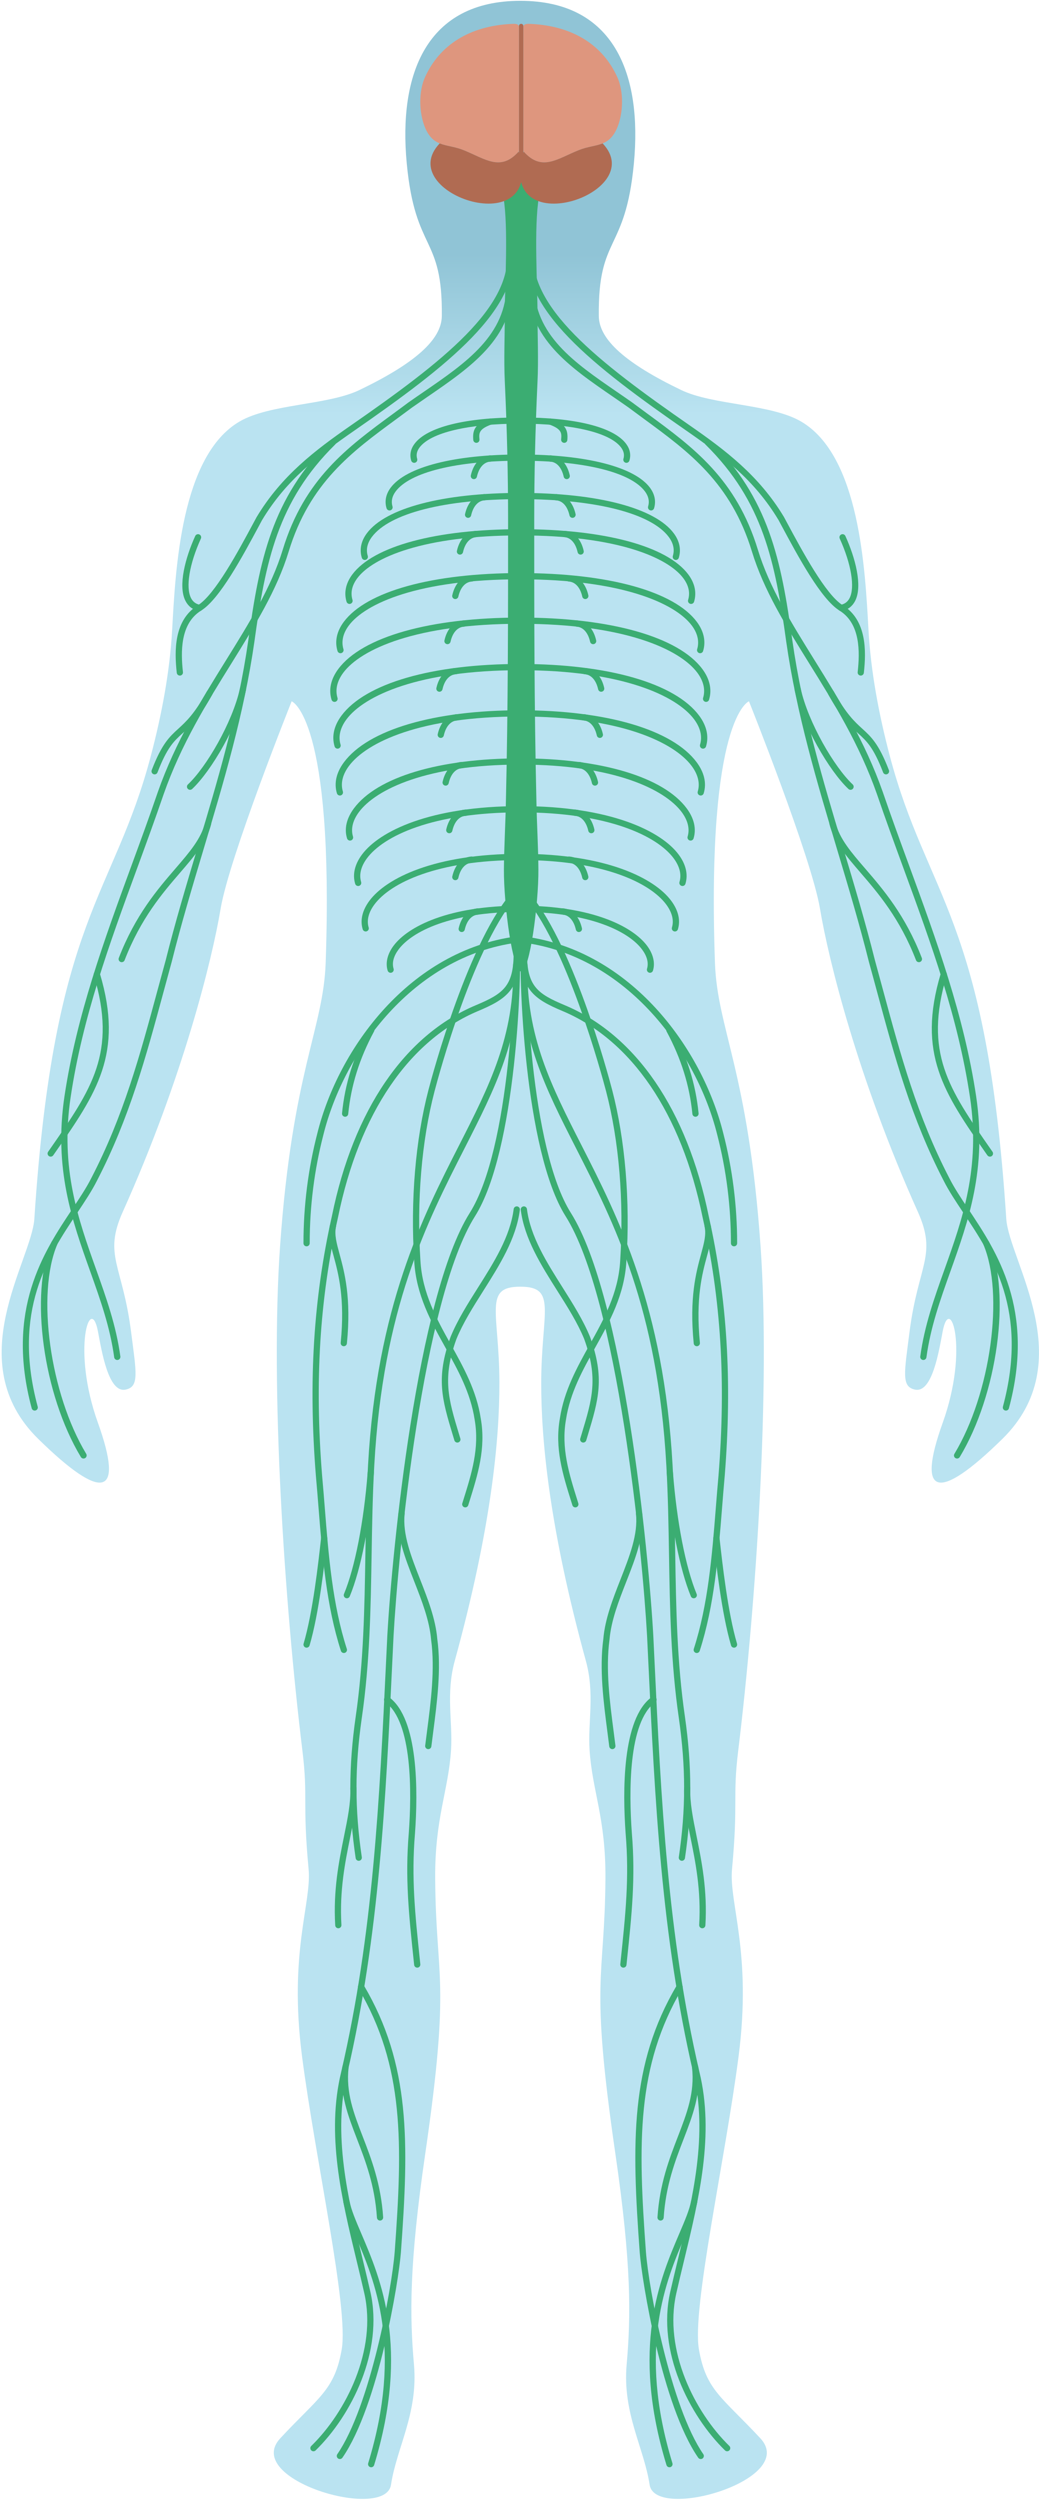 <?xml version="1.0" encoding="UTF-8" standalone="no"?><!DOCTYPE svg PUBLIC "-//W3C//DTD SVG 1.1//EN" "http://www.w3.org/Graphics/SVG/1.1/DTD/svg11.dtd"><svg width="100%" height="100%" viewBox="0 0 2600 6255" version="1.1" xmlns="http://www.w3.org/2000/svg" xmlns:xlink="http://www.w3.org/1999/xlink" xml:space="preserve" xmlns:serif="http://www.serif.com/" style="fill-rule:evenodd;clip-rule:evenodd;stroke-linejoin:round;stroke-miterlimit:2;"><rect id="Nerves" x="4.117" y="2.047" width="2595.83" height="6250" style="fill:none;"/><clipPath id="_clip1"><rect x="4.117" y="2.047" width="2595.83" height="6250"/></clipPath><g clip-path="url(#_clip1)"><path d="M2518.1,3049.12c-49.323,-757.574 -198.002,-802.932 -291.864,-1159.45c-26.829,-102.039 -47.119,-208.972 -52.948,-314.113c-8.407,-150.795 -21.934,-435.803 -169.043,-521.213c-75.965,-44.127 -220.458,-40.465 -299.524,-78.5c-137.992,-66.357 -205.55,-125.766 -206.26,-184.912c-2.354,-203.853 66.399,-157.634 87.735,-381.626c21.299,-223.991 -49.472,-407.256 -284.167,-407.256c-234.695,-0 -305.465,183.265 -284.13,407.256c21.336,223.992 90.052,177.773 87.698,381.626c-0.673,59.146 -68.267,118.555 -206.259,184.912c-79.066,38.035 -223.56,34.373 -299.525,78.5c-147.109,85.41 -160.636,370.418 -169.005,521.213c-5.867,105.141 -26.157,212.074 -52.985,314.113c-93.826,356.519 -242.542,401.877 -291.865,1159.45c-6.838,105.177 -186.829,357.826 9.753,550.807c161.196,158.232 215.713,144.595 149.351,-40.277c-66.399,-184.911 -18.347,-325.022 0,-228.775c9.491,49.805 26.081,154.086 68.753,145.791c35.423,-6.875 27.24,-42.482 14.199,-144.595c-21.373,-168.022 -69.911,-190.813 -20.775,-300.287c150.248,-334.587 223.485,-630.129 244.821,-758.135c21.336,-128.006 177.786,-519.122 177.786,-519.122c0,-0 106.68,39.119 85.082,654.601c-5.791,165.257 -83.512,271.069 -114.152,709.451c-24.699,353.229 10.537,888.568 56.086,1262.39c14.274,116.797 -0.449,125.465 15.357,295.13c7.996,85.413 -50.22,207.926 -16.366,468.833c33.853,260.87 117.03,630.241 99.244,732.802c-17.824,102.562 -57.544,118.964 -153.649,222.348c-96.142,103.384 263.13,208.411 276.993,116.386c13.9,-91.988 68.23,-179.043 57.506,-300.399c-10.724,-121.355 -12.293,-249.81 28.174,-527.642c64.755,-444.808 26.604,-432.403 24.886,-688.602c-1.009,-151.805 33.255,-219.582 39.719,-322.145c4.447,-70.541 -13.414,-139.887 9.23,-222.347c91.06,-331.56 112.023,-551.33 111.761,-696.447c-0.299,-175.645 -40.99,-240.208 52.312,-239.76c93.303,-0.448 52.611,64.115 52.312,239.76c-0.261,145.117 20.701,364.887 111.761,696.447c22.682,82.46 4.783,151.806 9.23,222.347c6.464,102.563 40.766,170.34 39.72,322.145c-1.719,256.199 -39.87,243.794 24.885,688.602c40.468,277.832 38.898,406.287 28.174,527.642c-10.724,121.356 43.606,208.411 57.506,300.399c13.863,92.025 373.135,-13.002 277.03,-116.386c-96.142,-103.384 -135.862,-119.786 -153.648,-222.348c-17.823,-102.561 65.353,-471.932 99.206,-732.802c33.854,-260.907 -24.362,-383.42 -16.366,-468.833c15.806,-169.665 1.121,-178.333 15.358,-295.13c45.548,-373.818 80.784,-909.157 56.086,-1262.39c-30.64,-438.382 -108.361,-544.194 -114.153,-709.451c-21.597,-615.482 85.082,-654.601 85.082,-654.601c0,-0 156.451,391.116 177.787,519.122c21.335,128.006 94.573,423.548 244.821,758.135c49.136,109.474 0.635,132.265 -20.776,300.287c-13.003,102.113 -21.224,137.72 14.199,144.595c42.672,8.295 59.262,-95.986 68.753,-145.791c18.347,-96.247 66.399,43.864 0,228.775c-66.362,184.872 -11.845,198.509 149.351,40.277c196.619,-192.981 16.591,-445.63 9.753,-550.807Z" style="fill:url(#_Linear2);fill-rule:nonzero;"/><path d="M1342.3,2003.21c-5.455,-234.463 -5.455,-465.152 -5.455,-699.612c-0,-117.25 2.727,-230.689 8.183,-347.939c2.727,-56.719 -0,-113.438 -0,-173.93c-0,-68.079 -9.192,-213.464 3.437,-288.005l-44.314,-102.792l-44.314,102.792c12.629,74.541 3.437,219.926 3.437,288.005c0,60.492 -2.727,117.211 0,173.93c5.455,117.25 8.183,230.689 8.183,347.939c0,234.46 0,465.149 -5.455,699.612c-1.046,59.296 -4.633,116.278 -5.007,172.062c-0.523,86.537 21.559,255.238 43.156,255.238c21.597,-0 43.679,-168.701 43.156,-255.238c-0.336,-55.784 -3.923,-112.766 -5.007,-172.062Z" style="fill:#3bad72;fill-rule:nonzero;"/><path d="M1298.7,67.546c-0,-9.193 -12.779,-7.995 -19.019,-7.697c-105.33,5.118 -179.984,53.32 -216.004,133.054c-16.365,35.422 -15.693,89.936 0.673,128.085c21.783,49.061 54.515,38.149 95.391,54.516c54.478,21.784 93.337,55.187 138.959,2.728l-0,-310.686Z" style="fill:#de967e;fill-rule:nonzero;"/><path d="M1297.95,379.053c-45.323,51.228 -84.032,18.121 -138.211,-3.549c-22.418,-8.967 -42.408,-9.754 -59.447,-16.739c-119.79,126.217 269.847,254.488 197.658,20.288Z" style="fill:#b06b52;fill-rule:nonzero;"/><path d="M1309.61,67.546c0,-9.193 12.779,-7.995 19.019,-7.697c105.33,5.118 180.022,53.32 216.041,133.054c16.328,35.422 15.656,89.936 -0.71,128.085c-21.784,49.061 -54.477,38.149 -95.354,54.516c-54.515,21.784 -93.337,55.187 -138.996,2.728l0,-310.686Z" style="fill:#de967e;fill-rule:nonzero;"/><path d="M1310.39,379.053c45.286,51.228 83.995,18.121 138.211,-3.549c22.419,-8.967 42.371,-9.754 59.409,-16.739c119.791,126.217 -269.846,254.488 -197.62,20.288Z" style="fill:#b06b52;fill-rule:nonzero;"/><path d="M1309.61,398.67c0,2.988 -2.429,5.455 -5.455,5.455c-2.989,0 -5.455,-2.467 -5.455,-5.455l-0,-333.591c-0,-3.027 2.466,-5.455 5.455,-5.455c3.026,-0 5.455,2.428 5.455,5.455l0,333.591Z" style="fill:#b06b52;fill-rule:nonzero;"/><path d="M767.19,3118.09c-4.297,-0 -7.772,-3.475 -7.772,-7.771c0,-93.486 11.696,-186.151 34.824,-275.489c52.759,-212.118 231.099,-456.631 497.882,-492.015c4.334,-0.635 8.182,2.466 8.743,6.689c0.56,4.296 -2.429,8.182 -6.688,8.742c-259.571,34.414 -433.279,273.172 -484.842,480.433c-22.792,88.105 -34.338,179.499 -34.338,271.64c0,4.296 -3.512,7.771 -7.809,7.771Z" style="fill:#3bad72;fill-rule:nonzero;"/><path d="M860.489,4135.53c-3.288,0 -6.352,-2.092 -7.398,-5.38c-36.542,-113.289 -46.332,-236.704 -55.822,-356.046c-2.13,-27.09 -4.26,-54.141 -6.726,-81.044c-19.018,-237.6 -6.24,-444.45 40.13,-651.113c53.991,-264.989 181.852,-452.259 360.043,-527.062c68.751,-28.846 94.719,-47.64 94.645,-131.001c-0,-4.296 3.474,-7.808 7.771,-7.808c4.297,-0 7.772,3.512 7.81,7.808c0.074,91.58 -33.292,115.606 -104.21,145.385c-173.259,72.75 -297.869,255.985 -350.815,515.967c-46.07,205.206 -58.737,410.597 -39.868,646.48c2.466,26.902 4.596,53.991 6.763,81.155c9.379,118.445 19.131,240.926 55.113,352.496c1.308,4.073 -0.934,8.482 -5.044,9.789c-0.785,0.263 -1.607,0.374 -2.392,0.374Z" style="fill:#3bad72;fill-rule:nonzero;"/><path d="M767.19,4122.19c-0.71,-0 -1.457,-0.076 -2.167,-0.299c-4.147,-1.234 -6.501,-5.568 -5.306,-9.678c23.129,-78.577 36.58,-199.563 43.792,-264.615c0.485,-4.26 4.334,-7.473 8.593,-6.876c4.297,0.486 7.361,4.336 6.875,8.595c-7.286,65.499 -20.812,187.419 -44.314,267.305c-0.971,3.362 -4.073,5.568 -7.473,5.568Z" style="fill:#3bad72;fill-rule:nonzero;"/><path d="M1164.3,3771.22c-0.785,0 -1.57,-0.112 -2.317,-0.374c-4.11,-1.27 -6.389,-5.642 -5.119,-9.752l2.317,-7.435c21.111,-67.405 41.063,-131.112 28.546,-202.142c-10.2,-67.182 -42.035,-124.387 -72.86,-179.686c-36.094,-64.864 -73.459,-131.934 -78.316,-216.639c-9.752,-151.027 2.989,-303.399 35.795,-428.944c10.014,-38.373 101.295,-378.502 215.107,-500.982c2.914,-3.14 7.847,-3.326 10.985,-0.374c3.139,2.914 3.326,7.847 0.411,10.985c-111.234,119.678 -201.506,456.295 -211.445,494.294c-32.395,124.013 -44.95,274.629 -35.31,424.05c4.671,81.23 41.139,146.73 76.373,210.025c31.498,56.533 64.043,114.971 74.617,184.768c13.152,74.579 -7.323,140.004 -29.032,209.315l-2.317,7.398c-1.046,3.363 -4.11,5.493 -7.435,5.493Z" style="fill:#3bad72;fill-rule:nonzero;"/><path d="M1144.5,3609.06c-3.363,0 -6.427,-2.204 -7.436,-5.568l-3.811,-12.554c-26.94,-89.338 -43.193,-143.255 -5.642,-246.455c17.113,-41.886 43.305,-83.323 68.601,-123.341c39.644,-62.735 80.633,-127.561 89.189,-196.2c0.56,-4.298 4.446,-7.324 8.706,-6.763c4.259,0.522 7.286,4.408 6.763,8.668c-9.005,72.114 -50.928,138.435 -91.468,202.59c-26.118,41.325 -50.779,80.334 -67.256,120.65c-35.683,98.082 -19.99,150.131 6.015,236.33l3.811,12.592c1.234,4.148 -1.12,8.482 -5.231,9.715c-0.747,0.225 -1.494,0.336 -2.241,0.336Z" style="fill:#3bad72;fill-rule:nonzero;"/><path d="M897.704,4655.38c-3.811,0 -7.136,-2.802 -7.697,-6.651c-17.785,-119.94 -17.785,-228.894 0,-353.243c19.953,-136.903 22.195,-273.134 24.324,-404.881c1.234,-73.421 2.467,-149.346 6.689,-225.346c22.157,-396.324 136.268,-620.25 227.923,-800.122c74.916,-147.029 139.594,-273.994 135.072,-451.362c-0.112,-4.298 3.289,-7.885 7.586,-7.997c4.072,0.075 7.883,3.289 7.995,7.585c4.634,181.33 -60.904,309.939 -136.753,458.836c-95.766,187.905 -204.272,400.883 -226.242,793.92c-4.26,75.701 -5.493,151.475 -6.689,224.747c-2.167,132.233 -4.408,268.987 -24.511,406.824c-17.748,124.461 -17.748,228.746 0,348.723c0.636,4.259 -2.279,8.258 -6.538,8.855c-0.411,0.074 -0.785,0.112 -1.159,0.112Z" style="fill:#3bad72;fill-rule:nonzero;"/><path d="M868,3998.62c-1.009,0 -2.018,-0.187 -2.99,-0.597c-3.96,-1.645 -5.866,-6.166 -4.222,-10.164c27.575,-66.733 49.77,-180.807 59.335,-305.081c0.336,-4.296 4.11,-7.436 8.37,-7.173c4.259,0.336 7.473,4.072 7.136,8.369c-9.677,125.807 -32.245,241.673 -60.418,309.826c-1.27,3.026 -4.148,4.82 -7.211,4.82Z" style="fill:#3bad72;fill-rule:nonzero;"/><path d="M784.415,6132.66c-2.017,0 -4.035,-0.785 -5.567,-2.354c-3.027,-3.064 -2.952,-7.996 0.112,-10.986c86.461,-84.219 164.852,-239.618 132.719,-381.752c-6.091,-27.089 -12.742,-54.44 -19.393,-82.015c-37.588,-155.436 -76.447,-316.141 -38.335,-472.473c79.735,-344.015 95.653,-678.315 112.467,-1032.23l2.839,-59.298c11.546,-207.672 74.206,-847.463 206.215,-1057.04c101.22,-160.667 116.577,-597.569 108.805,-691.653c-0.336,-4.26 2.84,-8.034 7.137,-8.37c4.184,-0.412 8.033,2.802 8.369,7.099c7.884,95.168 -7.996,537.525 -111.122,701.219c-130.289,206.812 -192.352,842.98 -203.823,1049.57l-2.839,59.184c-16.889,354.664 -32.844,689.636 -112.878,1035.11c-37.253,152.746 1.158,311.619 38.298,465.226c6.688,27.649 13.339,55.075 19.467,82.238c33.441,148.001 -47.602,309.191 -137.053,396.325c-1.494,1.495 -3.475,2.205 -5.418,2.205Z" style="fill:#3bad72;fill-rule:nonzero;"/><path d="M1071.71,4376.04c-0.299,-0 -0.636,-0.038 -0.935,-0.075c-4.296,-0.524 -7.323,-4.41 -6.8,-8.669c1.457,-11.807 3.027,-23.876 4.633,-36.131c9.454,-72.786 20.215,-155.324 10.238,-228.633c-4.072,-48.499 -23.315,-97.708 -41.96,-145.273c-23.54,-60.045 -45.734,-116.764 -39.756,-171.652c0.449,-4.298 4.334,-7.585 8.557,-6.913c4.297,0.486 7.398,4.335 6.912,8.593c-5.567,51.078 15.992,106.079 38.784,164.292c19.056,48.611 38.747,98.904 42.932,149.271c10.201,74.953 -0.672,158.575 -10.275,232.333c-1.607,12.218 -3.139,24.249 -4.596,36.019c-0.486,3.923 -3.849,6.838 -7.734,6.838Z" style="fill:#3bad72;fill-rule:nonzero;"/><path d="M1044.1,4922.72c-3.96,-0 -7.323,-2.951 -7.734,-6.95l-1.084,-10.349c-12.181,-115.643 -21.783,-207 -12.33,-319.541c7.286,-100.959 9.378,-277.843 -58.737,-327.425c-3.475,-2.542 -4.222,-7.398 -1.719,-10.874c2.541,-3.512 7.398,-4.259 10.873,-1.718c74.206,53.992 72.637,236.966 65.089,341.212c-9.304,111.159 0.224,201.88 12.293,316.739l1.084,10.313c0.448,4.296 -2.653,8.107 -6.913,8.555c-0.299,0.038 -0.56,0.038 -0.822,0.038Z" style="fill:#3bad72;fill-rule:nonzero;"/><path d="M863.665,2793.92c-0.261,0 -0.523,0 -0.784,-0.038c-4.26,-0.41 -7.398,-4.221 -6.987,-8.481c7.173,-73.272 28.92,-142.695 66.434,-212.305c2.017,-3.811 6.762,-5.193 10.536,-3.138c3.774,2.017 5.194,6.763 3.139,10.536c-36.505,67.742 -57.616,135.26 -64.603,206.402c-0.411,4.035 -3.774,7.024 -7.735,7.024Z" style="fill:#3bad72;fill-rule:nonzero;"/><path d="M850.513,6152.09c-1.532,0 -3.064,-0.411 -4.446,-1.345c-3.513,-2.465 -4.409,-7.323 -1.981,-10.835c81.754,-118.483 136.567,-413.774 143.592,-506.027c19.878,-271.603 24.287,-464.216 -90.796,-659.259c-2.167,-3.699 -0.934,-8.481 2.765,-10.686c3.699,-2.167 8.482,-0.934 10.649,2.765c117.362,198.928 112.99,393.784 92.926,668.338c-5.493,71.852 -56.01,382.799 -146.32,513.687c-1.494,2.204 -3.923,3.362 -6.389,3.362Z" style="fill:#3bad72;fill-rule:nonzero;"/><path d="M951.023,5555.49c-4.072,-0 -7.51,-3.176 -7.771,-7.286c-5.269,-81.119 -28.995,-142.583 -49.919,-196.799c-22.606,-58.587 -43.978,-113.924 -36.505,-180.695c0.485,-4.296 4.297,-7.36 8.631,-6.874c4.259,0.485 7.323,4.334 6.875,8.594c-7.062,62.997 12.666,114.148 35.533,173.37c21.298,55.263 45.473,117.885 50.928,201.395c0.299,4.297 -2.989,7.996 -7.248,8.258c-0.187,0.037 -0.374,0.037 -0.524,0.037Z" style="fill:#3bad72;fill-rule:nonzero;"/><path d="M928.829,6172.67c-0.785,0 -1.532,-0.112 -2.279,-0.336c-4.11,-1.271 -6.427,-5.642 -5.194,-9.752c88.143,-288.752 16.029,-457.304 -31.685,-568.836c-13.9,-32.471 -25.894,-60.531 -30.489,-84.594c-0.785,-4.222 1.98,-8.295 6.202,-9.08c4.222,-0.858 8.295,1.943 9.117,6.203c4.26,22.381 15.955,49.694 29.481,81.343c48.611,113.624 122.107,285.314 32.282,579.522c-1.046,3.363 -4.11,5.53 -7.435,5.53Z" style="fill:#3bad72;fill-rule:nonzero;"/><path d="M846.627,4824.19c-4.11,-0 -7.548,-3.176 -7.772,-7.324c-5.193,-88.404 9.304,-160.032 22.12,-223.215c9.154,-45.062 17.038,-83.995 15.618,-119.604c-0.149,-4.296 3.176,-7.921 7.473,-8.07c4.372,-0.524 7.922,3.175 8.108,7.473c1.458,37.476 -6.613,77.232 -15.917,123.302c-12.629,62.25 -26.94,132.831 -21.858,219.218c0.261,4.26 -3.027,7.959 -7.324,8.22l-0.448,-0Z" style="fill:#3bad72;fill-rule:nonzero;"/><path d="M860.34,3368.02c-0.262,-0 -0.523,-0.037 -0.785,-0.037c-4.297,-0.449 -7.398,-4.26 -6.987,-8.519c11.023,-111.271 -5.717,-173.035 -17.972,-218.134c-7.735,-28.621 -13.9,-51.227 -9.229,-74.878c0.822,-4.26 4.932,-6.913 9.154,-6.166c4.222,0.822 6.95,4.933 6.128,9.154c-3.961,20.103 1.457,40.13 9.005,67.817c12.517,46.257 29.704,109.59 18.42,223.738c-0.411,3.998 -3.773,7.025 -7.734,7.025Z" style="fill:#3bad72;fill-rule:nonzero;"/><path d="M499.212,1528.72c-0.485,0 -1.008,-0.073 -1.494,-0.148c-15.245,-3.026 -26.529,-11.471 -33.516,-25.109c-19.392,-37.702 -0.15,-108.656 24.324,-162.461c1.794,-3.923 6.389,-5.642 10.313,-3.886c3.923,1.794 5.642,6.39 3.886,10.312c-28.846,63.484 -38.56,121.92 -24.698,148.936c4.782,9.304 12.218,14.833 22.717,16.926c4.223,0.821 6.95,4.933 6.128,9.154c-0.747,3.699 -3.998,6.276 -7.66,6.276Z" style="fill:#3bad72;fill-rule:nonzero;"/><path d="M450.078,1690.21c-3.923,0 -7.286,-2.951 -7.734,-6.912c-6.091,-54.777 -7.249,-131.895 52.758,-169c42.82,-26.454 101.221,-135.259 139.855,-207.26l7.1,-13.152c62.361,-104.023 147.066,-167.805 235.657,-229.343c226.541,-157.23 412.242,-299.29 389.973,-445.571c-0.672,-4.26 2.242,-8.258 6.502,-8.894c4.259,-0.634 8.22,2.28 8.892,6.54c23.615,155.173 -165.599,300.446 -396.474,460.741c-90.497,62.809 -170.344,123.04 -231.024,224.187l-6.875,12.853c-41.811,77.867 -99.054,184.505 -145.386,213.165c-52.534,32.468 -51.114,103.423 -45.509,154.014c0.485,4.26 -2.616,8.11 -6.876,8.596c-0.298,0.036 -0.597,0.036 -0.859,0.036Z" style="fill:#3bad72;fill-rule:nonzero;"/><path d="M86.858,3529.06c-3.437,0 -6.576,-2.279 -7.51,-5.755c-66.397,-246.53 30.415,-391.765 101.108,-497.844c18.496,-27.761 35.982,-53.991 48.275,-78.577c80.52,-155.324 121.696,-307.547 165.263,-468.737c6.8,-25.146 13.713,-50.554 20.812,-76.373c23.614,-94.458 51.937,-188.99 79.325,-280.383c49.807,-166.31 101.332,-338.26 127.076,-518.394c27.874,-202.255 59.036,-356.643 206.327,-501.768c3.064,-2.99 8.033,-2.99 11.022,0.075c3.027,3.063 2.99,7.996 -0.074,11.022c-143.816,141.65 -174.38,293.648 -201.843,492.838c-25.931,181.33 -77.606,353.842 -127.6,520.711c-27.313,91.207 -55.598,185.552 -79.175,279.859c-7.137,25.969 -14.012,51.377 -20.812,76.486c-43.829,162.013 -85.191,315.02 -166.421,471.727c-12.704,25.332 -30.452,51.973 -49.247,80.184c-72.86,109.328 -163.544,245.409 -99.016,485.139c1.121,4.148 -1.345,8.407 -5.492,9.528c-0.673,0.187 -1.345,0.262 -2.018,0.262Z" style="fill:#3bad72;fill-rule:nonzero;"/><path d="M126.838,2893.72c-1.532,0 -3.101,-0.448 -4.446,-1.382c-3.512,-2.466 -4.409,-7.323 -1.943,-10.872l4.185,-5.979c104.994,-150.877 168.401,-241.973 110.262,-435.707c-1.233,-4.11 1.121,-8.445 5.231,-9.678c4.11,-1.232 8.482,1.084 9.715,5.194c60.269,200.946 -8.444,299.663 -112.43,449.083l-4.184,6.016c-1.495,2.168 -3.924,3.325 -6.39,3.325Z" style="fill:#3bad72;fill-rule:nonzero;"/><path d="M475.635,1975.97c-2.092,-0 -4.147,-0.823 -5.679,-2.465c-2.952,-3.141 -2.802,-8.071 0.336,-11.024c45.921,-43.043 111.346,-154.875 130.178,-240.103c0.897,-4.185 5.082,-6.801 9.266,-5.904c4.223,0.935 6.876,5.081 5.941,9.304c-19.392,87.881 -87.134,203.45 -134.736,248.062c-1.494,1.421 -3.4,2.13 -5.306,2.13Z" style="fill:#3bad72;fill-rule:nonzero;"/><path d="M386.932,1937.38c-0.934,-0 -1.905,-0.187 -2.802,-0.523c-4.036,-1.569 -6.016,-6.052 -4.484,-10.089c25.408,-66.097 44.539,-83.509 66.621,-103.685c18.832,-17.188 40.204,-36.655 71.403,-93.112c2.093,-3.738 6.838,-5.12 10.612,-3.026c3.736,2.054 5.119,6.798 3.026,10.572c-32.469,58.702 -54.813,79.101 -74.542,97.074c-21.484,19.615 -38.485,35.123 -62.585,97.783c-1.196,3.101 -4.148,5.006 -7.249,5.006Z" style="fill:#3bad72;fill-rule:nonzero;"/><path d="M304.581,2407.2c-0.934,-0 -1.906,-0.15 -2.802,-0.523c-4.036,-1.532 -6.016,-6.053 -4.484,-10.051c41.4,-107.236 97.035,-171.802 141.723,-223.663c35.646,-41.363 63.819,-74.057 74.206,-114.597c1.046,-4.185 5.268,-6.689 9.453,-5.642c4.185,1.083 6.688,5.343 5.642,9.49c-11.321,44.09 -41.997,79.699 -77.494,120.912c-43.903,50.964 -98.567,114.373 -138.995,219.104c-1.196,3.102 -4.148,4.97 -7.249,4.97Z" style="fill:#3bad72;fill-rule:nonzero;"/><path d="M293.446,3402.44c-3.811,-0 -7.174,-2.803 -7.697,-6.725c-10.35,-75.85 -34.637,-143.816 -60.306,-215.781c-44.875,-125.731 -91.244,-255.722 -64.08,-437.313c30.19,-201.843 99.913,-392.177 167.355,-576.272c22.12,-60.307 44.95,-122.667 66.248,-184.88c44.426,-126.477 108.618,-229.791 170.68,-329.667c58.139,-93.559 113.028,-181.889 141.911,-276.534c53.991,-177.108 161.564,-256.021 275.45,-339.567c12.966,-9.491 25.931,-19.02 38.859,-28.735c12.929,-9.079 25.782,-17.897 38.523,-26.641c106.564,-73.158 207.186,-142.244 207.186,-269.248c0,-4.297 3.512,-7.77 7.809,-7.77c4.297,0 7.772,3.473 7.772,7.77c0,135.186 -103.91,206.551 -213.949,282.065c-12.704,8.743 -25.482,17.523 -38.149,26.417c-12.816,9.602 -25.856,19.168 -38.822,28.697c-111.757,81.976 -217.311,159.396 -269.808,331.534c-29.444,96.586 -84.855,185.775 -143.517,280.233c-61.652,99.165 -125.395,201.731 -169.261,326.565c-21.298,62.287 -44.165,124.723 -66.285,185.104c-70.282,191.792 -136.642,372.972 -166.608,573.245c-26.603,177.706 19.131,305.828 63.37,429.729c25.931,72.786 50.48,141.499 61.054,218.956c0.598,4.259 -2.392,8.183 -6.651,8.743c-0.374,0.075 -0.747,0.075 -1.084,0.075Z" style="fill:#3bad72;fill-rule:nonzero;"/><path d="M209.04,3649.04c-2.616,-0 -5.194,-1.346 -6.651,-3.775c-94.42,-156.594 -128.758,-407.982 -73.458,-538.01c1.681,-3.924 6.277,-5.755 10.237,-4.111c3.924,1.682 5.792,6.24 4.111,10.201c-52.722,123.9 -18.16,373.607 72.449,523.887c2.205,3.699 1.009,8.481 -2.653,10.687c-1.27,0.747 -2.653,1.121 -4.035,1.121Z" style="fill:#3bad72;fill-rule:nonzero;"/><path d="M2104.84,1528.72c-3.662,0 -6.913,-2.577 -7.623,-6.276c-0.859,-4.221 1.906,-8.333 6.128,-9.154c10.462,-2.093 17.898,-7.622 22.68,-16.926c13.863,-27.016 4.185,-85.452 -24.66,-148.936c-1.793,-3.922 -0.075,-8.518 3.849,-10.312c3.96,-1.793 8.519,-0.037 10.312,3.886c24.474,53.805 43.716,124.759 24.324,162.498c-6.987,13.601 -18.271,22.046 -33.478,25.072c-0.523,0.075 -1.046,0.148 -1.532,0.148Z" style="fill:#3bad72;fill-rule:nonzero;"/><path d="M2153.97,1690.21c-0.261,0 -0.56,0 -0.859,-0.036c-4.26,-0.486 -7.361,-4.336 -6.875,-8.596c5.604,-50.591 7.024,-121.582 -45.51,-154.014c-46.332,-28.66 -103.574,-135.298 -145.385,-213.165l-7.062,-13.152c-60.493,-100.848 -140.341,-161.079 -230.838,-223.888c-230.875,-160.295 -420.088,-305.604 -396.437,-460.741c0.635,-4.26 4.634,-7.174 8.856,-6.54c4.259,0.636 7.174,4.634 6.501,8.894c-22.269,146.281 163.432,288.341 389.973,445.571c88.591,61.538 173.296,125.32 235.508,229.007l7.249,13.488c38.635,72.001 97.035,180.806 139.855,207.26c60.007,37.105 58.849,114.223 52.759,169c-0.449,3.961 -3.812,6.912 -7.735,6.912Z" style="fill:#3bad72;fill-rule:nonzero;"/><path d="M2517.19,3529.06c-0.673,0 -1.345,-0.075 -2.017,-0.262c-4.148,-1.121 -6.614,-5.38 -5.493,-9.528c64.528,-239.73 -26.155,-375.811 -99.016,-485.139c-18.794,-28.211 -36.542,-54.852 -49.284,-80.297c-81.193,-156.594 -122.593,-309.639 -166.384,-471.651c-6.8,-25.109 -13.638,-50.518 -20.774,-76.262c-23.615,-94.494 -51.862,-188.801 -79.213,-280.008c-49.994,-166.87 -101.669,-339.419 -127.562,-520.674c-27.5,-199.302 -58.065,-351.263 -201.88,-492.913c-3.064,-3.026 -3.102,-7.959 -0.075,-11.022c3.026,-3.065 7.959,-3.101 11.022,-0.075c147.291,145.125 178.453,299.513 206.364,501.805c25.707,180.133 77.233,352.086 127.077,518.395c27.351,91.393 55.673,185.887 79.362,280.532c7.062,25.595 13.937,51.04 20.7,76.149c43.604,161.19 84.78,313.45 165.263,468.662c12.33,24.698 29.817,50.928 48.312,78.689c70.694,106.079 167.505,251.314 101.108,497.844c-0.934,3.476 -4.072,5.755 -7.51,5.755Z" style="fill:#3bad72;fill-rule:nonzero;"/><path d="M2477.21,2893.72c-2.466,0 -4.895,-1.157 -6.389,-3.325l-4.185,-5.978c-103.985,-149.458 -172.699,-248.175 -112.392,-449.121c1.233,-4.11 5.604,-6.426 9.677,-5.194c4.11,1.233 6.464,5.568 5.231,9.678c-58.139,193.734 5.269,284.83 110.3,435.744l4.147,5.942c2.467,3.549 1.57,8.406 -1.943,10.872c-1.345,0.934 -2.914,1.382 -4.446,1.382Z" style="fill:#3bad72;fill-rule:nonzero;"/><path d="M2128.41,1975.97c-1.906,-0 -3.811,-0.709 -5.306,-2.13c-47.602,-44.612 -115.307,-160.181 -134.736,-248.062c-0.897,-4.223 1.756,-8.369 5.941,-9.304c4.222,-0.897 8.369,1.719 9.266,5.904c18.832,85.228 84.257,197.06 130.178,240.103c3.139,2.953 3.288,7.883 0.336,11.024c-1.532,1.642 -3.587,2.465 -5.679,2.465Z" style="fill:#3bad72;fill-rule:nonzero;"/><path d="M2217.16,1937.38c-3.139,-0 -6.091,-1.905 -7.287,-5.006c-24.1,-62.66 -41.063,-78.168 -62.585,-97.783c-19.729,-17.973 -42.072,-38.372 -74.542,-97.074c-2.093,-3.774 -0.71,-8.518 3.064,-10.572c3.736,-2.094 8.482,-0.712 10.574,3.026c31.199,56.457 52.572,75.924 71.403,93.112c22.12,20.176 41.213,37.588 66.621,103.685c1.532,4.037 -0.448,8.52 -4.484,10.089c-0.896,0.336 -1.83,0.523 -2.764,0.523Z" style="fill:#3bad72;fill-rule:nonzero;"/><path d="M2299.47,2407.2c-3.101,-0 -6.053,-1.868 -7.248,-4.97c-40.429,-104.731 -95.093,-168.14 -138.996,-219.104c-35.496,-41.213 -66.173,-76.822 -77.494,-120.912c-1.046,-4.147 1.457,-8.407 5.642,-9.49c4.147,-1.047 8.407,1.457 9.453,5.642c10.388,40.54 38.56,73.234 74.206,114.597c44.688,51.861 100.324,116.427 141.723,223.663c1.532,3.998 -0.448,8.519 -4.483,10.051c-0.897,0.373 -1.868,0.523 -2.803,0.523Z" style="fill:#3bad72;fill-rule:nonzero;"/><path d="M2310.6,3402.44c-0.336,-0 -0.71,-0 -1.084,-0.075c-4.259,-0.56 -7.211,-4.484 -6.65,-8.743c10.574,-77.457 35.122,-146.17 61.09,-218.918c44.202,-123.939 89.937,-252.061 63.333,-429.767c-29.966,-200.311 -96.325,-381.453 -166.608,-573.282c-22.12,-60.344 -44.987,-122.78 -66.322,-185.142c-43.828,-124.759 -107.572,-227.325 -169.186,-326.49c-58.7,-94.458 -114.111,-183.647 -143.554,-280.233c-52.497,-172.138 -158.052,-249.558 -269.809,-331.534c-12.966,-9.529 -26.006,-19.095 -39.009,-28.808c-12.479,-8.783 -25.258,-17.563 -37.962,-26.306c-110.038,-75.514 -213.949,-146.879 -213.949,-282.065c0,-4.297 3.475,-7.77 7.772,-7.77c4.334,0 7.809,3.473 7.809,7.77c0,127.004 100.623,196.09 207.186,269.248c12.741,8.744 25.595,17.562 38.299,26.53c13.152,9.826 26.155,19.355 39.083,28.846c113.887,83.546 221.496,162.459 275.451,339.567c28.882,94.645 83.771,182.975 141.91,276.534c62.062,99.876 126.254,203.19 170.681,329.63c21.298,62.25 44.127,124.574 66.21,184.879c67.48,184.095 137.202,374.467 167.392,576.31c27.164,181.591 -19.205,311.582 -64.08,437.313c-25.669,71.965 -49.956,139.931 -60.306,215.781c-0.523,3.922 -3.886,6.725 -7.697,6.725Z" style="fill:#3bad72;fill-rule:nonzero;"/><path d="M2395.01,3649.04c-1.382,-0 -2.765,-0.374 -4.035,-1.121c-3.662,-2.206 -4.857,-6.988 -2.616,-10.687c90.572,-150.28 125.134,-399.987 72.413,-523.887c-1.682,-3.961 0.187,-8.519 4.147,-10.201c3.923,-1.68 8.519,0.187 10.201,4.111c55.299,130.028 20.961,381.416 -73.459,538.01c-1.457,2.429 -4.035,3.775 -6.651,3.775Z" style="fill:#3bad72;fill-rule:nonzero;"/><path d="M1836.86,3118.09c-4.297,-0 -7.772,-3.475 -7.772,-7.771c0,-92.141 -11.583,-183.497 -34.338,-271.565c-51.6,-207.336 -225.307,-446.094 -484.878,-480.508c-4.26,-0.56 -7.249,-4.446 -6.689,-8.742c0.561,-4.223 4.409,-7.287 8.744,-6.689c266.782,35.384 445.122,279.897 497.919,492.09c23.091,89.263 34.786,181.965 34.786,275.414c-0,4.296 -3.475,7.771 -7.772,7.771Z" style="fill:#3bad72;fill-rule:nonzero;"/><path d="M1743.56,4135.53c-0.785,0 -1.607,-0.111 -2.391,-0.374c-4.111,-1.307 -6.352,-5.716 -5.045,-9.789c36.02,-111.57 45.735,-234.051 55.113,-352.496c2.167,-27.164 4.297,-54.253 6.763,-81.23c18.869,-235.808 6.202,-441.163 -39.831,-646.256c-52.982,-260.131 -177.593,-443.366 -350.852,-516.116c-70.918,-29.779 -104.284,-53.805 -104.209,-145.385c0.037,-4.296 3.512,-7.808 7.809,-7.808c4.297,-0 7.772,3.512 7.772,7.808c-0.075,83.361 25.893,102.155 94.644,131.001c178.191,74.803 306.052,262.037 360.081,527.249c46.332,206.476 59.111,413.363 40.092,650.852c-2.428,26.977 -4.596,54.028 -6.725,81.118c-9.491,119.342 -19.28,242.757 -55.823,356.046c-1.046,3.288 -4.11,5.38 -7.398,5.38Z" style="fill:#3bad72;fill-rule:nonzero;"/><path d="M1836.86,4122.19c-3.363,-0 -6.464,-2.206 -7.473,-5.568c-23.502,-79.886 -37.028,-201.806 -44.314,-267.305c-0.486,-4.259 2.578,-8.109 6.875,-8.595c4.297,-0.597 8.108,2.616 8.594,6.876c7.211,65.052 20.662,186.038 43.791,264.615c1.195,4.11 -1.158,8.444 -5.268,9.678c-0.748,0.223 -1.495,0.299 -2.205,0.299Z" style="fill:#3bad72;fill-rule:nonzero;"/><path d="M1439.75,3771.22c-3.289,0 -6.39,-2.13 -7.436,-5.493l-2.317,-7.435c-21.708,-69.274 -42.184,-134.736 -28.994,-209.465c10.536,-69.61 43.081,-128.048 74.579,-184.581c35.272,-63.295 71.74,-128.795 76.373,-209.95c9.64,-149.496 -2.914,-300.112 -35.309,-424.125c-9.939,-37.999 -100.212,-374.616 -211.446,-494.294c-2.914,-3.138 -2.727,-8.071 0.411,-10.985c3.139,-2.952 8.071,-2.766 11.023,0.374c113.812,122.48 205.056,462.609 215.069,500.982c32.844,125.545 45.548,277.917 35.796,428.982c-4.858,84.705 -42.185,151.737 -78.316,216.601c-30.826,55.299 -62.66,112.504 -72.824,179.499c-12.554,71.217 7.399,134.886 28.509,202.291l2.317,7.473c1.308,4.11 -1.009,8.482 -5.119,9.752c-0.747,0.262 -1.532,0.374 -2.316,0.374Z" style="fill:#3bad72;fill-rule:nonzero;"/><path d="M1459.55,3609.06c-0.748,0 -1.495,-0.111 -2.242,-0.336c-4.11,-1.233 -6.464,-5.567 -5.231,-9.715l3.811,-12.592c26.006,-86.199 41.699,-138.248 5.941,-236.628c-16.403,-40.018 -41.064,-79.063 -67.181,-120.352c-40.541,-64.155 -82.464,-130.476 -91.469,-202.59c-0.523,-4.26 2.504,-8.146 6.763,-8.668c4.26,-0.561 8.183,2.465 8.706,6.763c8.557,68.639 49.546,133.465 89.189,196.163c25.296,40.055 51.489,81.492 68.489,123.078c37.664,103.5 21.41,157.417 -5.53,246.755l-3.773,12.554c-1.009,3.364 -4.11,5.568 -7.473,5.568Z" style="fill:#3bad72;fill-rule:nonzero;"/><path d="M1706.35,4655.38c-0.374,0 -0.747,-0.038 -1.158,-0.112c-4.223,-0.597 -7.174,-4.596 -6.539,-8.855c17.748,-119.977 17.748,-224.262 -0,-348.723c-20.102,-137.837 -22.344,-274.591 -24.511,-406.862c-1.196,-73.271 -2.429,-149.046 -6.688,-224.709c-21.971,-393.037 -130.477,-606.015 -226.205,-793.92c-75.887,-148.897 -141.424,-277.506 -136.791,-458.836c0.112,-4.296 4.035,-7.51 7.996,-7.585c4.297,0.112 7.697,3.699 7.585,7.997c-4.521,177.368 60.157,304.333 135.072,451.362c91.655,179.872 205.766,403.798 227.924,800.122c4.222,75.962 5.455,151.887 6.688,225.346c2.13,131.747 4.371,267.978 24.324,404.843c17.785,124.387 17.785,233.341 0,353.281c-0.56,3.849 -3.886,6.651 -7.697,6.651Z" style="fill:#3bad72;fill-rule:nonzero;"/><path d="M1736.05,3998.62c-3.064,0 -5.941,-1.794 -7.212,-4.82c-28.135,-68.19 -50.741,-184.019 -60.418,-309.826c-0.336,-4.297 2.877,-8.033 7.137,-8.369c4.297,-0.187 8.033,2.877 8.369,7.173c9.566,124.274 31.76,238.31 59.335,305.081c1.644,3.998 -0.262,8.519 -4.222,10.164c-0.972,0.41 -1.981,0.597 -2.989,0.597Z" style="fill:#3bad72;fill-rule:nonzero;"/><path d="M1819.63,6132.66c-1.943,0 -3.923,-0.71 -5.418,-2.205c-89.45,-87.134 -170.494,-248.324 -137.053,-396.325c6.165,-27.163 12.779,-54.589 19.467,-82.202c37.141,-153.643 75.551,-312.516 38.336,-465.187c-80.072,-345.583 -96.027,-680.556 -112.915,-1035.22l-2.84,-59.224c-11.471,-206.512 -73.533,-842.68 -203.823,-1049.49c-103.089,-163.694 -119.006,-606.051 -111.122,-701.219c0.336,-4.297 4.073,-7.547 8.37,-7.099c4.297,0.336 7.51,4.11 7.136,8.37c-7.772,94.12 7.585,530.986 108.806,691.653c132.045,209.577 194.668,849.368 206.214,1056.96l2.84,59.298c16.814,353.954 32.731,688.254 112.467,1032.38c38.112,156.258 -0.748,317 -38.336,472.437c-6.651,27.537 -13.265,54.888 -19.392,81.977c-32.134,142.134 46.257,297.533 132.718,381.752c3.064,2.99 3.139,7.922 0.112,10.986c-1.494,1.569 -3.549,2.354 -5.567,2.354Z" style="fill:#3bad72;fill-rule:nonzero;"/><path d="M1532.34,4376.04c-3.886,-0 -7.249,-2.915 -7.735,-6.838c-1.42,-11.77 -2.989,-23.801 -4.596,-36.019c-9.602,-73.758 -20.475,-157.38 -10.238,-232.744c4.148,-49.994 23.839,-100.249 42.895,-148.86c22.792,-58.213 44.352,-113.214 38.784,-164.292c-0.448,-4.296 2.616,-8.107 6.913,-8.593c4.184,-0.523 8.108,2.615 8.556,6.913c5.978,54.888 -16.216,111.607 -39.756,171.652c-18.644,47.565 -37.887,96.774 -41.923,144.861c-10.013,73.721 0.748,156.259 10.238,229.045c1.57,12.255 3.139,24.324 4.596,36.131c0.523,4.259 -2.503,8.145 -6.8,8.669c-0.299,0.037 -0.635,0.075 -0.934,0.075Z" style="fill:#3bad72;fill-rule:nonzero;"/><path d="M1559.99,4922.72c-0.299,-0 -0.56,-0 -0.822,-0.038c-4.297,-0.448 -7.398,-4.259 -6.949,-8.555l1.083,-10.239c12.069,-114.895 21.634,-205.616 12.293,-316.7c-7.548,-104.359 -9.117,-287.333 65.089,-341.325c3.475,-2.541 8.332,-1.794 10.873,1.718c2.541,3.476 1.756,8.332 -1.719,10.874c-68.115,49.582 -66.023,226.466 -58.699,327.499c9.416,112.505 -0.187,203.86 -12.368,319.541l-1.046,10.275c-0.449,3.999 -3.811,6.95 -7.735,6.95Z" style="fill:#3bad72;fill-rule:nonzero;"/><path d="M1740.38,2793.92c-3.961,0 -7.323,-2.989 -7.735,-7.024c-6.987,-71.142 -28.098,-138.66 -64.603,-206.402c-2.055,-3.773 -0.635,-8.519 3.139,-10.536c3.774,-2.055 8.519,-0.673 10.537,3.138c37.514,69.61 59.26,139.033 66.434,212.305c0.411,4.26 -2.728,8.071 -6.987,8.481c-0.262,0.038 -0.524,0.038 -0.785,0.038Z" style="fill:#3bad72;fill-rule:nonzero;"/><path d="M1753.54,6152.09c-2.466,0 -4.894,-1.158 -6.389,-3.362c-90.31,-130.851 -140.827,-441.835 -146.319,-513.65c-20.065,-274.591 -24.437,-469.447 92.925,-668.375c2.167,-3.699 6.95,-4.932 10.649,-2.765c3.699,2.205 4.932,6.987 2.765,10.686c-115.045,195.043 -110.674,387.656 -90.796,659.296c7.025,92.216 61.876,387.544 143.592,505.99c2.429,3.512 1.532,8.37 -1.98,10.835c-1.345,0.934 -2.915,1.345 -4.447,1.345Z" style="fill:#3bad72;fill-rule:nonzero;"/><path d="M1653.03,5555.49c-0.15,-0 -0.336,-0 -0.523,-0.037c-4.26,-0.262 -7.548,-3.961 -7.249,-8.258c5.455,-83.51 29.63,-146.132 50.928,-201.395c22.867,-59.222 42.595,-110.373 35.533,-173.37c-0.448,-4.26 2.616,-8.109 6.875,-8.594c4.26,-0.449 8.146,2.578 8.632,6.874c7.473,66.771 -13.9,122.108 -36.505,180.695c-20.925,54.216 -44.651,115.68 -49.919,196.799c-0.262,4.11 -3.699,7.286 -7.772,7.286Z" style="fill:#3bad72;fill-rule:nonzero;"/><path d="M1675.22,6172.67c-3.325,0 -6.389,-2.167 -7.435,-5.53c-89.787,-294.208 -16.328,-465.898 32.283,-579.522c13.526,-31.649 25.221,-58.962 29.48,-81.343c0.822,-4.26 4.895,-7.061 9.117,-6.203c4.222,0.785 6.987,4.858 6.203,9.08c-4.559,24.063 -16.59,52.123 -30.49,84.594c-47.714,111.532 -119.828,280.084 -31.685,568.836c1.271,4.11 -1.083,8.481 -5.193,9.752c-0.748,0.224 -1.495,0.336 -2.28,0.336Z" style="fill:#3bad72;fill-rule:nonzero;"/><path d="M1757.46,4824.19l-0.486,-0c-4.297,-0.261 -7.548,-3.96 -7.324,-8.22c5.082,-86.387 -9.229,-156.932 -21.82,-219.218c-9.342,-46.033 -17.412,-85.826 -15.955,-123.302c0.187,-4.298 3.923,-8.033 8.108,-7.473c4.297,0.149 7.622,3.774 7.473,8.07c-1.383,35.609 6.501,74.542 15.618,119.641c12.816,63.184 27.314,134.774 22.12,223.178c-0.224,4.148 -3.662,7.324 -7.734,7.324Z" style="fill:#3bad72;fill-rule:nonzero;"/><path d="M1743.71,3368.02c-3.923,-0 -7.323,-3.027 -7.734,-7.025c-11.284,-114.148 5.904,-177.518 18.458,-223.738c7.51,-27.725 12.928,-47.714 8.967,-67.817c-0.822,-4.221 1.906,-8.332 6.128,-9.154c4.185,-0.747 8.333,1.906 9.155,6.166c4.67,23.651 -1.458,46.257 -9.23,74.878c-12.218,45.061 -28.994,106.825 -17.972,218.134c0.411,4.259 -2.69,8.07 -6.987,8.519c-0.261,0 -0.523,0.037 -0.785,0.037Z" style="fill:#3bad72;fill-rule:nonzero;"/><path d="M1036.51,1157.92c-3.363,0 -6.464,-2.169 -7.473,-5.53c-4.371,-14.386 -1.532,-28.883 8.183,-41.96c31.162,-41.998 127.675,-66.099 264.802,-66.099c4.297,-0 7.772,3.475 7.772,7.772c-0,4.296 -3.475,7.808 -7.772,7.808c-130.215,0 -224.523,22.345 -252.285,59.785c-6.763,9.079 -8.706,18.57 -5.791,28.172c1.233,4.111 -1.084,8.483 -5.194,9.715c-0.747,0.223 -1.494,0.337 -2.242,0.337Z" style="fill:#3bad72;fill-rule:nonzero;"/><path d="M974.75,1277.07c-3.363,0 -6.427,-2.166 -7.436,-5.53c-5.305,-17.412 -1.756,-35.159 10.238,-51.338c38.635,-52.087 159.957,-83.173 324.473,-83.173c4.297,-0 7.772,3.475 7.772,7.772c-0,4.296 -3.475,7.808 -7.772,7.808c-159.621,0 -276.235,28.733 -311.956,76.896c-9.079,12.219 -11.695,24.849 -7.884,37.515c1.271,4.109 -1.046,8.481 -5.156,9.715c-0.785,0.223 -1.532,0.335 -2.279,0.335Z" style="fill:#3bad72;fill-rule:nonzero;"/><path d="M912.837,1400.93c-3.326,0 -6.427,-2.166 -7.436,-5.53c-6.239,-20.55 -1.905,-41.697 12.555,-61.128c46.93,-63.294 190.521,-101.071 384.069,-101.071c4.297,-0 7.772,3.475 7.772,7.772c-0,4.296 -3.475,7.772 -7.772,7.772c-188.653,0 -327.537,35.46 -371.589,94.793c-11.509,15.581 -14.946,31.499 -10.126,47.342c1.233,4.11 -1.084,8.445 -5.194,9.715c-0.747,0.224 -1.532,0.335 -2.279,0.335Z" style="fill:#3bad72;fill-rule:nonzero;"/><path d="M874.65,1510.94c-3.362,-0 -6.426,-2.169 -7.435,-5.531c-6.875,-22.643 -1.943,-46.108 14.236,-67.928c52.758,-71.105 209.951,-113.551 420.574,-113.551c4.297,0 7.772,3.473 7.772,7.772c-0,4.297 -3.475,7.809 -7.772,7.809c-242.196,-0 -369.609,55.374 -408.057,107.236c-13.339,17.973 -17.3,36.169 -11.882,54.14c1.27,4.148 -1.046,8.484 -5.156,9.715c-0.785,0.226 -1.532,0.338 -2.28,0.338Z" style="fill:#3bad72;fill-rule:nonzero;"/><path d="M852.008,1634.24c-3.326,-0 -6.427,-2.167 -7.436,-5.531c-7.286,-24.025 -1.906,-49.209 15.581,-72.749c56.757,-76.521 221.945,-122.219 441.872,-122.219c4.297,0 7.772,3.476 7.772,7.772c-0,4.297 -3.475,7.809 -7.772,7.809c-253.181,-0 -387.806,59.86 -429.355,115.906c-14.423,19.428 -18.981,39.83 -13.189,58.961c1.233,4.11 -1.084,8.482 -5.194,9.713c-0.747,0.226 -1.495,0.338 -2.279,0.338Z" style="fill:#3bad72;fill-rule:nonzero;"/><path d="M837.137,1756.01c-3.363,-0 -6.464,-2.167 -7.473,-5.531c-7.585,-25.07 -1.831,-51.524 16.702,-76.521c59.895,-80.745 230.239,-128.908 455.659,-128.908c4.297,-0 7.772,3.475 7.772,7.772c-0,4.297 -3.475,7.772 -7.772,7.772c-259.646,0 -399.164,63.37 -443.142,122.63c-15.469,20.887 -20.439,42.559 -14.311,62.735c1.27,4.148 -1.084,8.481 -5.194,9.715c-0.747,0.224 -1.494,0.336 -2.241,0.336Z" style="fill:#3bad72;fill-rule:nonzero;"/><path d="M844.759,1873c-3.326,0 -6.427,-2.169 -7.436,-5.494c-7.585,-25.07 -1.681,-51.674 17.076,-76.97c60.082,-81.005 227.437,-129.394 447.626,-129.394c4.297,0 7.772,3.476 7.772,7.772c-0,4.297 -3.475,7.809 -7.772,7.809c-253.48,-0 -390.982,63.595 -435.109,123.117c-15.73,21.148 -20.812,43.007 -14.684,63.108c1.233,4.148 -1.084,8.483 -5.194,9.715c-0.785,0.223 -1.532,0.337 -2.279,0.337Z" style="fill:#3bad72;fill-rule:nonzero;"/><path d="M850.55,1990.28c-3.325,0 -6.426,-2.205 -7.435,-5.53c-7.622,-25.07 -1.569,-51.898 17.486,-77.568c60.456,-81.53 225.495,-130.215 441.424,-130.215c4.297,0 7.772,3.512 7.772,7.809c-0,4.296 -3.475,7.772 -7.772,7.772c-248.474,-0 -384.48,64.006 -428.906,123.9c-15.993,21.56 -21.224,43.604 -15.096,63.782c1.233,4.11 -1.083,8.443 -5.193,9.715c-0.748,0.224 -1.532,0.335 -2.28,0.335Z" style="fill:#3bad72;fill-rule:nonzero;"/><path d="M875.883,2103.01c-3.325,-0 -6.426,-2.167 -7.435,-5.493c-7.323,-24.101 -1.383,-50.03 17.15,-75.027c58.139,-78.392 213.837,-125.17 416.427,-125.17c4.297,-0 7.772,3.473 7.772,7.769c-0,4.299 -3.475,7.772 -7.772,7.772c-232.78,0 -361.277,61.429 -403.91,118.933c-15.469,20.849 -20.587,41.996 -14.759,61.202c1.233,4.111 -1.083,8.445 -5.193,9.715c-0.748,0.187 -1.532,0.299 -2.28,0.299Z" style="fill:#3bad72;fill-rule:nonzero;"/><path d="M896.247,2216.64c-3.325,-0 -6.427,-2.168 -7.435,-5.493c-7.062,-23.353 -1.196,-48.612 16.926,-73.086c43.492,-58.625 170.456,-121.285 396.287,-121.285c4.297,0 7.772,3.476 7.772,7.772c-0,4.297 -3.475,7.809 -7.772,7.809c-220.077,-0 -342.52,59.373 -383.77,114.971c-15.095,20.363 -20.102,40.839 -14.535,59.298c1.233,4.109 -1.084,8.444 -5.194,9.677c-0.747,0.224 -1.494,0.337 -2.279,0.337Z" style="fill:#3bad72;fill-rule:nonzero;"/><path d="M915.116,2330.41c-3.363,-0 -6.427,-2.167 -7.473,-5.53c-6.837,-22.643 -1.046,-47.266 16.74,-71.254c42.147,-56.793 163.469,-117.511 377.642,-117.511c4.297,0 7.772,3.475 7.772,7.771c-0,4.298 -3.475,7.81 -7.772,7.81c-208.381,0 -325.257,57.466 -365.125,111.234c-14.759,19.84 -19.691,39.718 -14.348,57.43c1.27,4.109 -1.084,8.443 -5.194,9.714c-0.747,0.224 -1.495,0.336 -2.242,0.336Z" style="fill:#3bad72;fill-rule:nonzero;"/><path d="M977.515,2433.76c-3.363,-0 -6.427,-2.204 -7.473,-5.529c-5.829,-19.318 -0.635,-41.289 14.647,-61.914c36.057,-48.536 138.323,-100.435 317.336,-100.435c4.297,-0 7.772,3.474 7.772,7.772c-0,4.297 -3.475,7.809 -7.772,7.809c-173.221,-0 -271.042,48.611 -304.819,94.158c-12.442,16.776 -16.702,33.404 -12.256,48.088c1.271,4.11 -1.083,8.444 -5.193,9.714c-0.748,0.225 -1.495,0.337 -2.242,0.337Z" style="fill:#3bad72;fill-rule:nonzero;"/><path d="M1192.1,1107.92c-3.998,0 -7.436,-3.065 -7.772,-7.136c-2.055,-24.251 3.624,-39.944 39.457,-53.246c4.035,-1.494 8.519,0.561 10.014,4.598c1.494,4.034 -0.561,8.517 -4.596,10.011c-31.536,11.697 -30.676,21.896 -29.369,37.328c0.374,4.26 -2.802,8.035 -7.099,8.406c-0.224,0 -0.411,0.039 -0.635,0.039Z" style="fill:#3bad72;fill-rule:nonzero;"/><path d="M1185.82,1198.72c-0.561,0 -1.121,-0.075 -1.682,-0.187c-4.222,-0.935 -6.837,-5.119 -5.903,-9.304c6.576,-29.554 24.399,-48.2 47.714,-49.88c4.185,-0.299 7.996,2.914 8.295,7.211c0.336,4.296 -2.914,7.995 -7.174,8.333c-16.291,1.156 -28.546,14.908 -33.628,37.736c-0.822,3.626 -4.035,6.091 -7.622,6.091Z" style="fill:#3bad72;fill-rule:nonzero;"/><path d="M1171.36,1295.57c-0.561,0 -1.159,-0.073 -1.719,-0.187c-4.185,-0.971 -6.838,-5.117 -5.904,-9.302c6.576,-29.556 24.437,-48.202 47.715,-49.882c4.185,-0.187 7.996,2.914 8.332,7.211c0.299,4.26 -2.914,7.995 -7.211,8.294c-16.291,1.197 -28.547,14.947 -33.628,37.739c-0.822,3.662 -4.036,6.127 -7.585,6.127Z" style="fill:#3bad72;fill-rule:nonzero;"/><path d="M1151,1387.56c-0.56,0 -1.121,-0.075 -1.681,-0.187c-4.185,-0.935 -6.838,-5.081 -5.904,-9.305c6.576,-29.555 24.399,-48.199 47.714,-49.88c4.26,-0.187 7.996,2.913 8.333,7.211c0.299,4.297 -2.915,7.996 -7.212,8.331c-16.291,1.159 -28.546,14.908 -33.628,37.739c-0.822,3.623 -4.035,6.091 -7.622,6.091Z" style="fill:#3bad72;fill-rule:nonzero;"/><path d="M1139.34,1498.75c-0.56,-0 -1.121,-0.037 -1.681,-0.185c-4.222,-0.935 -6.838,-5.083 -5.904,-9.268c6.576,-29.554 24.399,-48.199 47.715,-49.919c4.222,-0.187 7.996,2.915 8.295,7.211c0.336,4.299 -2.915,8.035 -7.174,8.333c-16.291,1.195 -28.547,14.947 -33.628,37.739c-0.822,3.624 -4.036,6.089 -7.623,6.089Z" style="fill:#3bad72;fill-rule:nonzero;"/><path d="M1119.76,1611.63c-0.56,0 -1.121,-0.039 -1.681,-0.187c-4.222,-0.935 -6.838,-5.083 -5.904,-9.268c6.576,-29.554 24.399,-48.236 47.715,-49.919c4.185,-0.223 7.996,2.915 8.295,7.211c0.336,4.299 -2.915,8.034 -7.174,8.333c-16.291,1.195 -28.547,14.947 -33.628,37.739c-0.822,3.623 -4.036,6.091 -7.623,6.091Z" style="fill:#3bad72;fill-rule:nonzero;"/><path d="M1099.62,1730.64c-0.523,-0 -1.121,-0.076 -1.682,-0.187c-4.184,-0.935 -6.837,-5.084 -5.903,-9.305c6.576,-29.556 24.436,-48.199 47.714,-49.882c4.26,-0.26 7.996,2.914 8.333,7.213c0.298,4.297 -2.915,7.996 -7.212,8.331c-16.291,1.158 -28.546,14.908 -33.628,37.738c-0.822,3.624 -4.035,6.092 -7.622,6.092Z" style="fill:#3bad72;fill-rule:nonzero;"/><path d="M1102.99,1846.17c-0.561,-0 -1.159,-0.075 -1.719,-0.187c-4.185,-0.972 -6.838,-5.12 -5.904,-9.305c6.576,-29.553 24.437,-48.199 47.715,-49.88c4.185,-0.262 8.033,2.915 8.332,7.211c0.299,4.26 -2.914,7.996 -7.211,8.295c-16.291,1.195 -28.547,14.946 -33.628,37.738c-0.822,3.663 -4.036,6.128 -7.585,6.128Z" style="fill:#3bad72;fill-rule:nonzero;"/><path d="M1115.2,1965.55c-0.561,-0 -1.158,-0.039 -1.719,-0.187c-4.185,-0.935 -6.838,-5.081 -5.903,-9.305c6.576,-29.517 24.436,-48.199 47.714,-49.88c4.222,-0.226 8.033,2.914 8.332,7.211c0.299,4.297 -2.914,8.032 -7.211,8.331c-16.291,1.197 -28.547,14.946 -33.628,37.738c-0.822,3.624 -4.036,6.092 -7.585,6.092Z" style="fill:#3bad72;fill-rule:nonzero;"/><path d="M1124.28,2084.63c-0.56,-0 -1.121,-0.039 -1.718,-0.187c-4.185,-0.935 -6.801,-5.12 -5.867,-9.305c6.651,-29.517 24.549,-48.126 47.827,-49.768c4.26,-0.187 7.996,2.914 8.332,7.211c0.299,4.296 -2.952,8.032 -7.249,8.331c-16.29,1.122 -28.583,14.871 -33.702,37.663c-0.822,3.626 -4.036,6.055 -7.623,6.055Z" style="fill:#3bad72;fill-rule:nonzero;"/><path d="M1139.45,2202.1c-0.56,-0 -1.158,-0.076 -1.718,-0.187c-4.223,-0.934 -6.838,-5.119 -5.904,-9.304c6.651,-29.556 24.548,-48.163 47.827,-49.769c4.259,-0.262 8.033,2.914 8.332,7.211c0.299,4.296 -2.952,7.995 -7.249,8.294c-16.291,1.159 -28.584,14.872 -33.703,37.665c-0.822,3.623 -4.035,6.09 -7.585,6.09Z" style="fill:#3bad72;fill-rule:nonzero;"/><path d="M1155.41,2331.8c-0.56,0 -1.158,-0.075 -1.719,-0.225c-4.185,-0.933 -6.837,-5.082 -5.903,-9.303c6.688,-29.518 24.548,-48.125 47.826,-49.77c4.222,-0.262 8.034,2.952 8.332,7.249c0.299,4.259 -2.914,7.996 -7.211,8.295c-16.291,1.158 -28.584,14.871 -33.74,37.663c-0.822,3.625 -4.035,6.091 -7.585,6.091Z" style="fill:#3bad72;fill-rule:nonzero;"/><path d="M1567.57,1157.92c-0.784,0 -1.532,-0.114 -2.279,-0.337c-4.11,-1.232 -6.427,-5.604 -5.194,-9.715c2.915,-9.602 0.972,-19.093 -5.791,-28.172c-27.762,-37.44 -122.07,-59.785 -252.285,-59.785c-4.297,0 -7.772,-3.512 -7.772,-7.808c0,-4.297 3.475,-7.772 7.772,-7.772c137.128,-0 233.677,24.101 264.802,66.099c9.715,13.077 12.555,27.574 8.183,41.96c-1.009,3.361 -4.11,5.53 -7.436,5.53Z" style="fill:#3bad72;fill-rule:nonzero;"/><path d="M1629.3,1277.07c-0.747,0 -1.494,-0.112 -2.241,-0.335c-4.11,-1.234 -6.464,-5.606 -5.194,-9.715c3.811,-12.666 1.196,-25.296 -7.884,-37.515c-35.72,-48.163 -152.335,-76.896 -311.956,-76.896c-4.297,0 -7.772,-3.512 -7.772,-7.808c0,-4.297 3.475,-7.772 7.772,-7.772c164.516,-0 285.838,31.086 324.473,83.173c11.994,16.179 15.544,33.926 10.275,51.338c-1.046,3.364 -4.11,5.53 -7.473,5.53Z" style="fill:#3bad72;fill-rule:nonzero;"/><path d="M1691.21,1400.93c-0.747,0 -1.532,-0.111 -2.279,-0.335c-4.11,-1.27 -6.427,-5.605 -5.194,-9.715c4.821,-15.843 1.383,-31.761 -10.125,-47.342c-44.053,-59.333 -182.937,-94.793 -371.59,-94.793c-4.297,0 -7.772,-3.476 -7.772,-7.772c0,-4.297 3.475,-7.772 7.772,-7.772c193.548,-0 337.14,37.777 384.069,101.071c14.461,19.431 18.795,40.578 12.555,61.128c-1.009,3.364 -4.11,5.53 -7.436,5.53Z" style="fill:#3bad72;fill-rule:nonzero;"/><path d="M1729.4,1510.94c-0.747,-0 -1.495,-0.112 -2.242,-0.338c-4.11,-1.231 -6.464,-5.567 -5.194,-9.715c5.418,-17.971 1.458,-36.167 -11.882,-54.14c-38.448,-51.862 -165.86,-107.236 -408.057,-107.236c-4.297,-0 -7.772,-3.512 -7.772,-7.809c0,-4.299 3.475,-7.772 7.772,-7.772c210.624,0 367.853,42.446 420.575,113.551c16.178,21.82 21.11,45.285 14.273,67.928c-1.046,3.362 -4.11,5.531 -7.473,5.531Z" style="fill:#3bad72;fill-rule:nonzero;"/><path d="M1752.04,1634.24c-0.748,-0 -1.532,-0.112 -2.28,-0.338c-4.11,-1.231 -6.426,-5.603 -5.193,-9.713c5.791,-19.131 1.233,-39.533 -13.19,-58.961c-41.549,-56.046 -176.173,-115.906 -429.355,-115.906c-4.297,-0 -7.772,-3.512 -7.772,-7.809c0,-4.296 3.475,-7.772 7.772,-7.772c219.927,0 385.116,45.698 441.872,122.219c17.487,23.54 22.867,48.724 15.581,72.749c-1.009,3.364 -4.11,5.531 -7.435,5.531Z" style="fill:#3bad72;fill-rule:nonzero;"/><path d="M1766.95,1756.01c-0.784,-0 -1.532,-0.112 -2.279,-0.336c-4.11,-1.234 -6.427,-5.567 -5.194,-9.715c6.128,-20.176 1.158,-41.848 -14.31,-62.735c-43.978,-59.26 -183.497,-122.63 -443.143,-122.63c-4.297,0 -7.772,-3.475 -7.772,-7.772c0,-4.297 3.475,-7.772 7.772,-7.772c225.42,-0 395.764,48.163 455.66,128.908c18.532,24.997 24.287,51.451 16.702,76.521c-1.009,3.364 -4.111,5.531 -7.436,5.531Z" style="fill:#3bad72;fill-rule:nonzero;"/><path d="M1759.29,1873c-0.747,0 -1.494,-0.114 -2.279,-0.337c-4.11,-1.232 -6.426,-5.567 -5.194,-9.715c6.128,-20.101 1.047,-41.96 -14.646,-63.108c-44.165,-59.522 -181.666,-123.117 -435.147,-123.117c-4.297,-0 -7.772,-3.512 -7.772,-7.809c0,-4.296 3.475,-7.772 7.772,-7.772c220.189,0 387.544,48.389 447.626,129.394c18.795,25.296 24.698,51.9 17.076,76.97c-1.009,3.325 -4.11,5.494 -7.436,5.494Z" style="fill:#3bad72;fill-rule:nonzero;"/><path d="M1753.5,1990.28c-0.747,0 -1.495,-0.111 -2.279,-0.335c-4.11,-1.272 -6.427,-5.605 -5.157,-9.715c6.091,-20.178 0.86,-42.222 -15.132,-63.782c-44.427,-59.894 -180.433,-123.9 -428.907,-123.9c-4.297,-0 -7.772,-3.476 -7.772,-7.772c0,-4.297 3.475,-7.809 7.772,-7.809c215.929,0 380.968,48.685 441.424,130.215c19.056,25.67 25.109,52.498 17.486,77.568c-1.008,3.325 -4.072,5.53 -7.435,5.53Z" style="fill:#3bad72;fill-rule:nonzero;"/><path d="M1728.17,2103.01c-0.748,-0 -1.495,-0.112 -2.279,-0.299c-4.11,-1.27 -6.427,-5.604 -5.194,-9.715c5.829,-19.206 0.71,-40.353 -14.759,-61.202c-42.633,-57.504 -171.129,-118.933 -403.91,-118.933c-4.297,0 -7.772,-3.473 -7.772,-7.772c0,-4.296 3.475,-7.769 7.772,-7.769c202.59,-0 358.288,46.778 416.427,125.17c18.533,24.997 24.474,50.926 17.15,75.027c-1.009,3.326 -4.11,5.493 -7.435,5.493Z" style="fill:#3bad72;fill-rule:nonzero;"/><path d="M1707.8,2216.64c-0.747,-0 -1.532,-0.113 -2.279,-0.337c-4.11,-1.233 -6.427,-5.568 -5.194,-9.677c5.605,-18.459 0.561,-38.935 -14.534,-59.298c-41.251,-55.598 -163.694,-114.971 -383.771,-114.971c-4.297,-0 -7.772,-3.512 -7.772,-7.809c0,-4.296 3.475,-7.772 7.772,-7.772c225.831,0 352.795,62.66 396.288,121.285c18.159,24.474 23.988,49.733 16.926,73.086c-1.009,3.325 -4.11,5.493 -7.436,5.493Z" style="fill:#3bad72;fill-rule:nonzero;"/><path d="M1688.93,2330.41c-0.747,-0 -1.494,-0.112 -2.242,-0.336c-4.147,-1.271 -6.464,-5.605 -5.193,-9.714c5.343,-17.712 0.411,-37.59 -14.311,-57.43c-39.905,-53.768 -156.781,-111.234 -365.163,-111.234c-4.297,0 -7.772,-3.512 -7.772,-7.81c0,-4.296 3.475,-7.771 7.772,-7.771c214.173,0 335.496,60.718 377.643,117.511c17.823,23.988 23.577,48.649 16.739,71.254c-1.046,3.363 -4.11,5.53 -7.473,5.53Z" style="fill:#3bad72;fill-rule:nonzero;"/><path d="M1626.54,2433.76c-0.747,-0 -1.494,-0.112 -2.241,-0.337c-4.11,-1.27 -6.464,-5.604 -5.194,-9.714c4.446,-14.684 0.187,-31.312 -12.256,-48.088c-33.777,-45.547 -131.56,-94.158 -304.819,-94.158c-4.297,-0 -7.772,-3.512 -7.772,-7.809c0,-4.298 3.475,-7.772 7.772,-7.772c179.013,-0 281.317,51.899 317.337,100.435c15.282,20.625 20.475,42.596 14.646,61.914c-1.046,3.325 -4.11,5.529 -7.473,5.529Z" style="fill:#3bad72;fill-rule:nonzero;"/><path d="M1411.99,1107.92c-0.224,0 -0.449,-0.039 -0.673,-0.039c-4.297,-0.371 -7.473,-4.146 -7.099,-8.406c1.308,-15.432 2.167,-25.631 -29.369,-37.328c-4.035,-1.494 -6.09,-5.977 -4.595,-10.011c1.494,-4.037 5.978,-6.092 10.013,-4.598c35.833,13.302 41.512,28.995 39.457,53.246c-0.336,4.071 -3.736,7.136 -7.734,7.136Z" style="fill:#3bad72;fill-rule:nonzero;"/><path d="M1418.23,1198.72c-3.587,0 -6.801,-2.465 -7.585,-6.091c-5.119,-22.828 -17.375,-36.58 -33.666,-37.736c-4.259,-0.338 -7.51,-4.037 -7.174,-8.333c0.299,-4.297 4.073,-7.474 8.333,-7.211c23.278,1.68 41.101,20.326 47.677,49.88c0.934,4.185 -1.682,8.369 -5.904,9.304c-0.56,0.112 -1.121,0.187 -1.681,0.187Z" style="fill:#3bad72;fill-rule:nonzero;"/><path d="M1432.69,1295.57c-3.55,0 -6.763,-2.465 -7.585,-6.127c-5.082,-22.792 -17.337,-36.542 -33.628,-37.739c-4.297,-0.299 -7.511,-4.034 -7.212,-8.294c0.337,-4.297 4.073,-7.398 8.333,-7.211c23.278,1.68 41.138,20.326 47.714,49.882c0.934,4.185 -1.719,8.331 -5.904,9.302c-0.56,0.114 -1.158,0.187 -1.718,0.187Z" style="fill:#3bad72;fill-rule:nonzero;"/><path d="M1453.05,1387.56c-3.587,0 -6.8,-2.468 -7.622,-6.091c-5.082,-22.831 -17.337,-36.58 -33.628,-37.739c-4.26,-0.335 -7.51,-4.034 -7.211,-8.331c0.336,-4.298 4.147,-7.398 8.332,-7.211c23.315,1.681 41.138,20.325 47.714,49.88c0.934,4.224 -1.681,8.37 -5.903,9.305c-0.561,0.112 -1.121,0.187 -1.682,0.187Z" style="fill:#3bad72;fill-rule:nonzero;"/><path d="M1464.71,1498.75c-3.587,-0 -6.8,-2.465 -7.585,-6.089c-5.082,-22.792 -17.374,-36.544 -33.628,-37.739c-4.297,-0.298 -7.548,-4.034 -7.211,-8.333c0.299,-4.296 4.147,-7.398 8.332,-7.211c23.278,1.72 41.101,20.365 47.677,49.919c0.934,4.185 -1.681,8.333 -5.904,9.268c-0.56,0.148 -1.121,0.185 -1.681,0.185Z" style="fill:#3bad72;fill-rule:nonzero;"/><path d="M1484.29,1611.63c-3.587,0 -6.8,-2.468 -7.585,-6.091c-5.119,-22.792 -17.374,-36.544 -33.665,-37.739c-4.26,-0.299 -7.511,-4.034 -7.174,-8.333c0.299,-4.296 4.072,-7.434 8.332,-7.211c23.278,1.683 41.101,20.365 47.677,49.919c0.934,4.185 -1.681,8.333 -5.904,9.268c-0.56,0.148 -1.121,0.187 -1.681,0.187Z" style="fill:#3bad72;fill-rule:nonzero;"/><path d="M1504.43,1730.64c-3.587,-0 -6.8,-2.468 -7.622,-6.092c-5.081,-22.83 -17.337,-36.58 -33.628,-37.738c-4.297,-0.335 -7.51,-4.034 -7.211,-8.331c0.336,-4.299 4.11,-7.437 8.332,-7.213c23.315,1.683 41.138,20.326 47.714,49.882c0.935,4.221 -1.718,8.37 -5.903,9.305c-0.561,0.111 -1.121,0.187 -1.682,0.187Z" style="fill:#3bad72;fill-rule:nonzero;"/><path d="M1501.07,1846.17c-3.55,-0 -6.763,-2.465 -7.585,-6.128c-5.082,-22.792 -17.337,-36.543 -33.628,-37.738c-4.297,-0.299 -7.511,-4.035 -7.212,-8.295c0.337,-4.296 4.11,-7.473 8.332,-7.211c23.279,1.681 41.139,20.327 47.715,49.88c0.934,4.185 -1.719,8.333 -5.904,9.305c-0.56,0.112 -1.158,0.187 -1.718,0.187Z" style="fill:#3bad72;fill-rule:nonzero;"/><path d="M1488.85,1965.55c-3.549,-0 -6.762,-2.468 -7.584,-6.092c-5.082,-22.792 -17.338,-36.541 -33.629,-37.738c-4.297,-0.299 -7.51,-4.034 -7.211,-8.331c0.336,-4.297 4.073,-7.398 8.332,-7.211c23.278,1.681 41.139,20.363 47.715,49.88c0.934,4.224 -1.719,8.37 -5.904,9.305c-0.56,0.148 -1.158,0.187 -1.719,0.187Z" style="fill:#3bad72;fill-rule:nonzero;"/><path d="M1479.77,2084.63c-3.587,-0 -6.8,-2.429 -7.585,-6.055c-5.156,-22.792 -17.449,-36.541 -33.74,-37.663c-4.297,-0.299 -7.548,-4.035 -7.212,-8.331c0.299,-4.297 4.036,-7.398 8.295,-7.211c23.278,1.642 41.176,20.251 47.827,49.768c0.934,4.185 -1.681,8.37 -5.866,9.305c-0.598,0.148 -1.159,0.187 -1.719,0.187Z" style="fill:#3bad72;fill-rule:nonzero;"/><path d="M1464.63,2202.1c-3.587,-0 -6.8,-2.467 -7.622,-6.09c-5.119,-22.793 -17.412,-36.506 -33.703,-37.665c-4.297,-0.299 -7.547,-3.998 -7.249,-8.294c0.299,-4.297 4.185,-7.473 8.333,-7.211c23.278,1.606 41.175,20.213 47.826,49.769c0.934,4.185 -1.681,8.37 -5.866,9.304c-0.598,0.111 -1.158,0.187 -1.719,0.187Z" style="fill:#3bad72;fill-rule:nonzero;"/><path d="M1448.64,2331.8c-3.549,0 -6.763,-2.466 -7.585,-6.091c-5.156,-22.792 -17.411,-36.505 -33.74,-37.663c-4.259,-0.299 -7.51,-4.036 -7.211,-8.295c0.299,-4.297 4.11,-7.473 8.332,-7.249c23.278,1.645 41.138,20.252 47.827,49.77c0.934,4.221 -1.719,8.37 -5.904,9.303c-0.56,0.15 -1.158,0.225 -1.719,0.225Z" style="fill:#3bad72;fill-rule:nonzero;"/></g><defs><linearGradient id="_Linear2" x1="0" y1="0" x2="1" y2="0" gradientUnits="userSpaceOnUse" gradientTransform="matrix(2.44265e-14,-398.886,398.915,2.44247e-14,1302.03,1034.04)"><stop offset="0" style="stop-color:#bae3f1;stop-opacity:1"/><stop offset="1" style="stop-color:#90c4d6;stop-opacity:1"/></linearGradient></defs></svg>